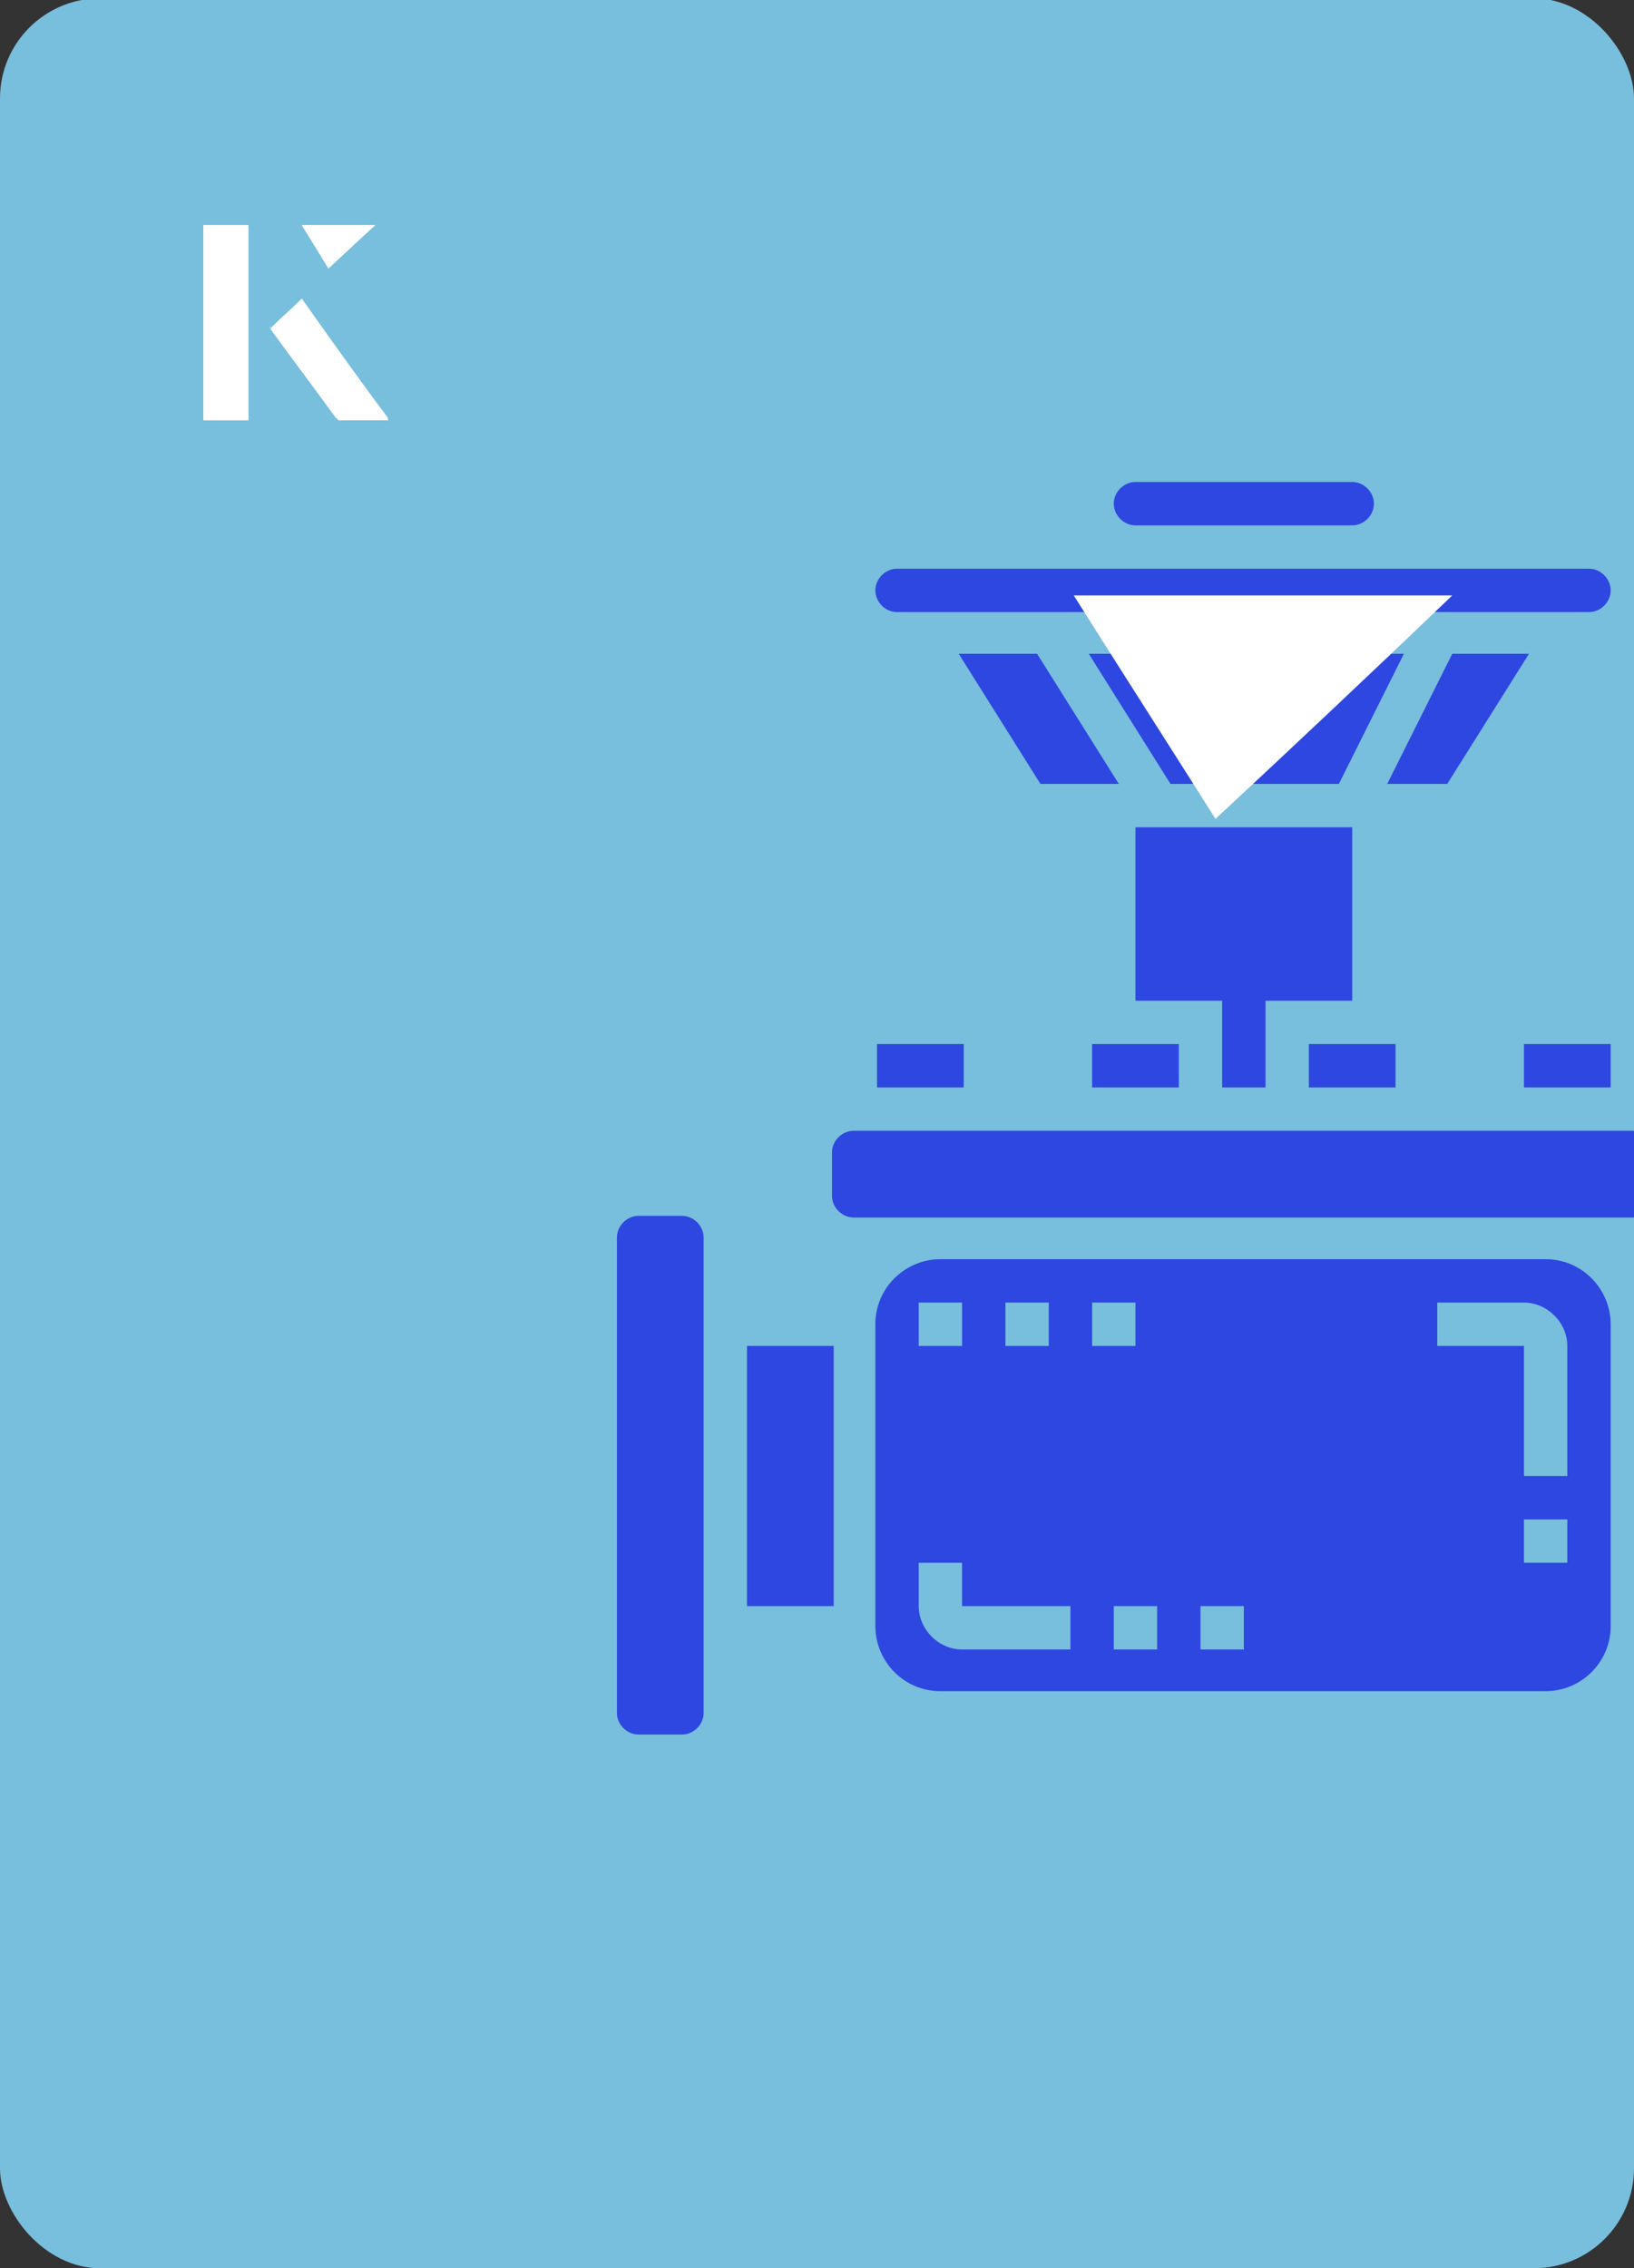 <?xml version="1.0" encoding="UTF-8"?><svg id="Layer_1" xmlns="http://www.w3.org/2000/svg" xmlns:xlink="http://www.w3.org/1999/xlink" viewBox="0 0 98 136"><rect x="0" y="0" width="98" height="136" fill="#333333" stroke="none"/><defs><clipPath id="clippath"><rect x="0" y="0" width="98" height="136.1" rx="6" ry="6" transform="translate(98 136) rotate(-180)" style="fill:none;"/></clipPath></defs><rect x="0" y="0" width="98" height="136.1" rx="6" ry="6" transform="translate(98 136) rotate(-180)" style="fill:#78bedd;"/><g style="clip-path:url(#clippath);"><path d="M40.9,72.9h-2.6c-.7,0-1.3.6-1.3,1.3v28.5c0,.7.6,1.3,1.3,1.3h2.6c.7,0,1.3-.6,1.3-1.3v-28.5c0-.7-.6-1.3-1.3-1.3Z" style="fill:#2d47e0;"/><path d="M52.6,62.6h5.2v2.6h-5.2v-2.6Z" style="fill:#2d47e0;"/><path d="M44.8,80.7h5.2v15.6h-5.2v-15.6Z" style="fill:#2d47e0;"/><path d="M68.1,31.5h13c.7,0,1.3-.6,1.3-1.3s-.6-1.3-1.3-1.3h-13c-.7,0-1.3.6-1.3,1.3s.6,1.3,1.3,1.3Z" style="fill:#2d47e0;"/><path d="M80.3,47l3.9-7.8h-18.9l4.9,7.8h10.1Z" style="fill:#2d47e0;"/><path d="M78.5,62.6h5.2v2.6h-5.2v-2.6Z" style="fill:#2d47e0;"/><path d="M91.4,62.6h5.2v2.6h-5.2v-2.6Z" style="fill:#2d47e0;"/><path d="M86.8,47l4.9-7.8h-4.6l-3.9,7.8h3.7Z" style="fill:#2d47e0;"/><path d="M65.5,62.6h5.2v2.6h-5.2v-2.6Z" style="fill:#2d47e0;"/><path d="M53.8,36.7h41.5c.7,0,1.3-.6,1.3-1.3s-.6-1.3-1.3-1.3h-41.5c-.7,0-1.3.6-1.3,1.3s.6,1.3,1.3,1.3Z" style="fill:#2d47e0;"/><path d="M75.9,65.2v-5.2h5.2v-10.4h-13v10.4h5.2v5.2h2.6Z" style="fill:#2d47e0;"/><path d="M92.7,75.5h-36.3c-2.1,0-3.9,1.7-3.9,3.9v18.1c0,2.1,1.7,3.9,3.9,3.9h36.3c2.1,0,3.9-1.7,3.9-3.9v-18.1c0-2.1-1.7-3.9-3.9-3.9ZM60.3,78.1h2.6v2.6h-2.6v-2.6ZM55.1,78.1h2.6v2.6h-2.6v-2.6ZM64.2,98.9h-6.5c-1.4,0-2.6-1.2-2.6-2.6v-2.6h2.6v2.6h6.5v2.6ZM65.5,78.1h2.6v2.6h-2.6v-2.6ZM69.4,98.9h-2.6v-2.6h2.6v2.6ZM74.6,98.9h-2.6v-2.6h2.6v2.6ZM94,93.7h-2.6v-2.6h2.6v2.6ZM94,88.5h-2.6v-7.8h-5.2v-2.6h5.2c1.4,0,2.6,1.2,2.6,2.6v7.8Z" style="fill:#2d47e0;"/><path d="M99.2,69.1c0-.7-.6-1.3-1.3-1.3h-46.7c-.7,0-1.3.6-1.3,1.3v2.6c0,.7.6,1.3,1.3,1.3h46.7c.7,0,1.3-.6,1.3-1.3v-2.6Z" style="fill:#2d47e0;"/><path d="M57.5,39.2l4.9,7.8h4.7l-4.9-7.8h-4.7Z" style="fill:#2d47e0;"/></g><path d="M72.9,49.1c-2.9-4.6-5.8-9.1-8.5-13.4h22.7c-5,4.8-9.9,9.4-14.2,13.4Z" style="fill:#fff;"/><path d="M14.9,13.5h-2.7v11.7h2.7v-11.7ZM16.2,19.7c1.3,1.8,2.6,3.5,3.9,5.3,0,0,.2.2.2.2,1,0,1.9,0,3,0-1.8-2.5-3.5-4.8-5.2-7.2-.7.6-1.3,1.2-1.9,1.8ZM19.7,16.1c.8-.8,1.8-1.7,2.8-2.6h-4.4c.5.8,1.1,1.7,1.6,2.6Z" style="fill:#fff;"/><path d="M14.9,13.5v11.7h-2.7v-11.7h2.7Z" style="fill:#fff;"/><path d="M16.2,19.7c.6-.6,1.2-1.1,1.9-1.8,1.7,2.4,3.4,4.8,5.2,7.2-1.1,0-2,0-3,0,0,0-.2,0-.2-.2-1.3-1.8-2.6-3.5-3.9-5.3Z" style="fill:#fff;"/><polygon points="19.7 16.1 18.1 13.5 22.5 13.5 19.7 16.1" style="fill:#fff;"/></svg>